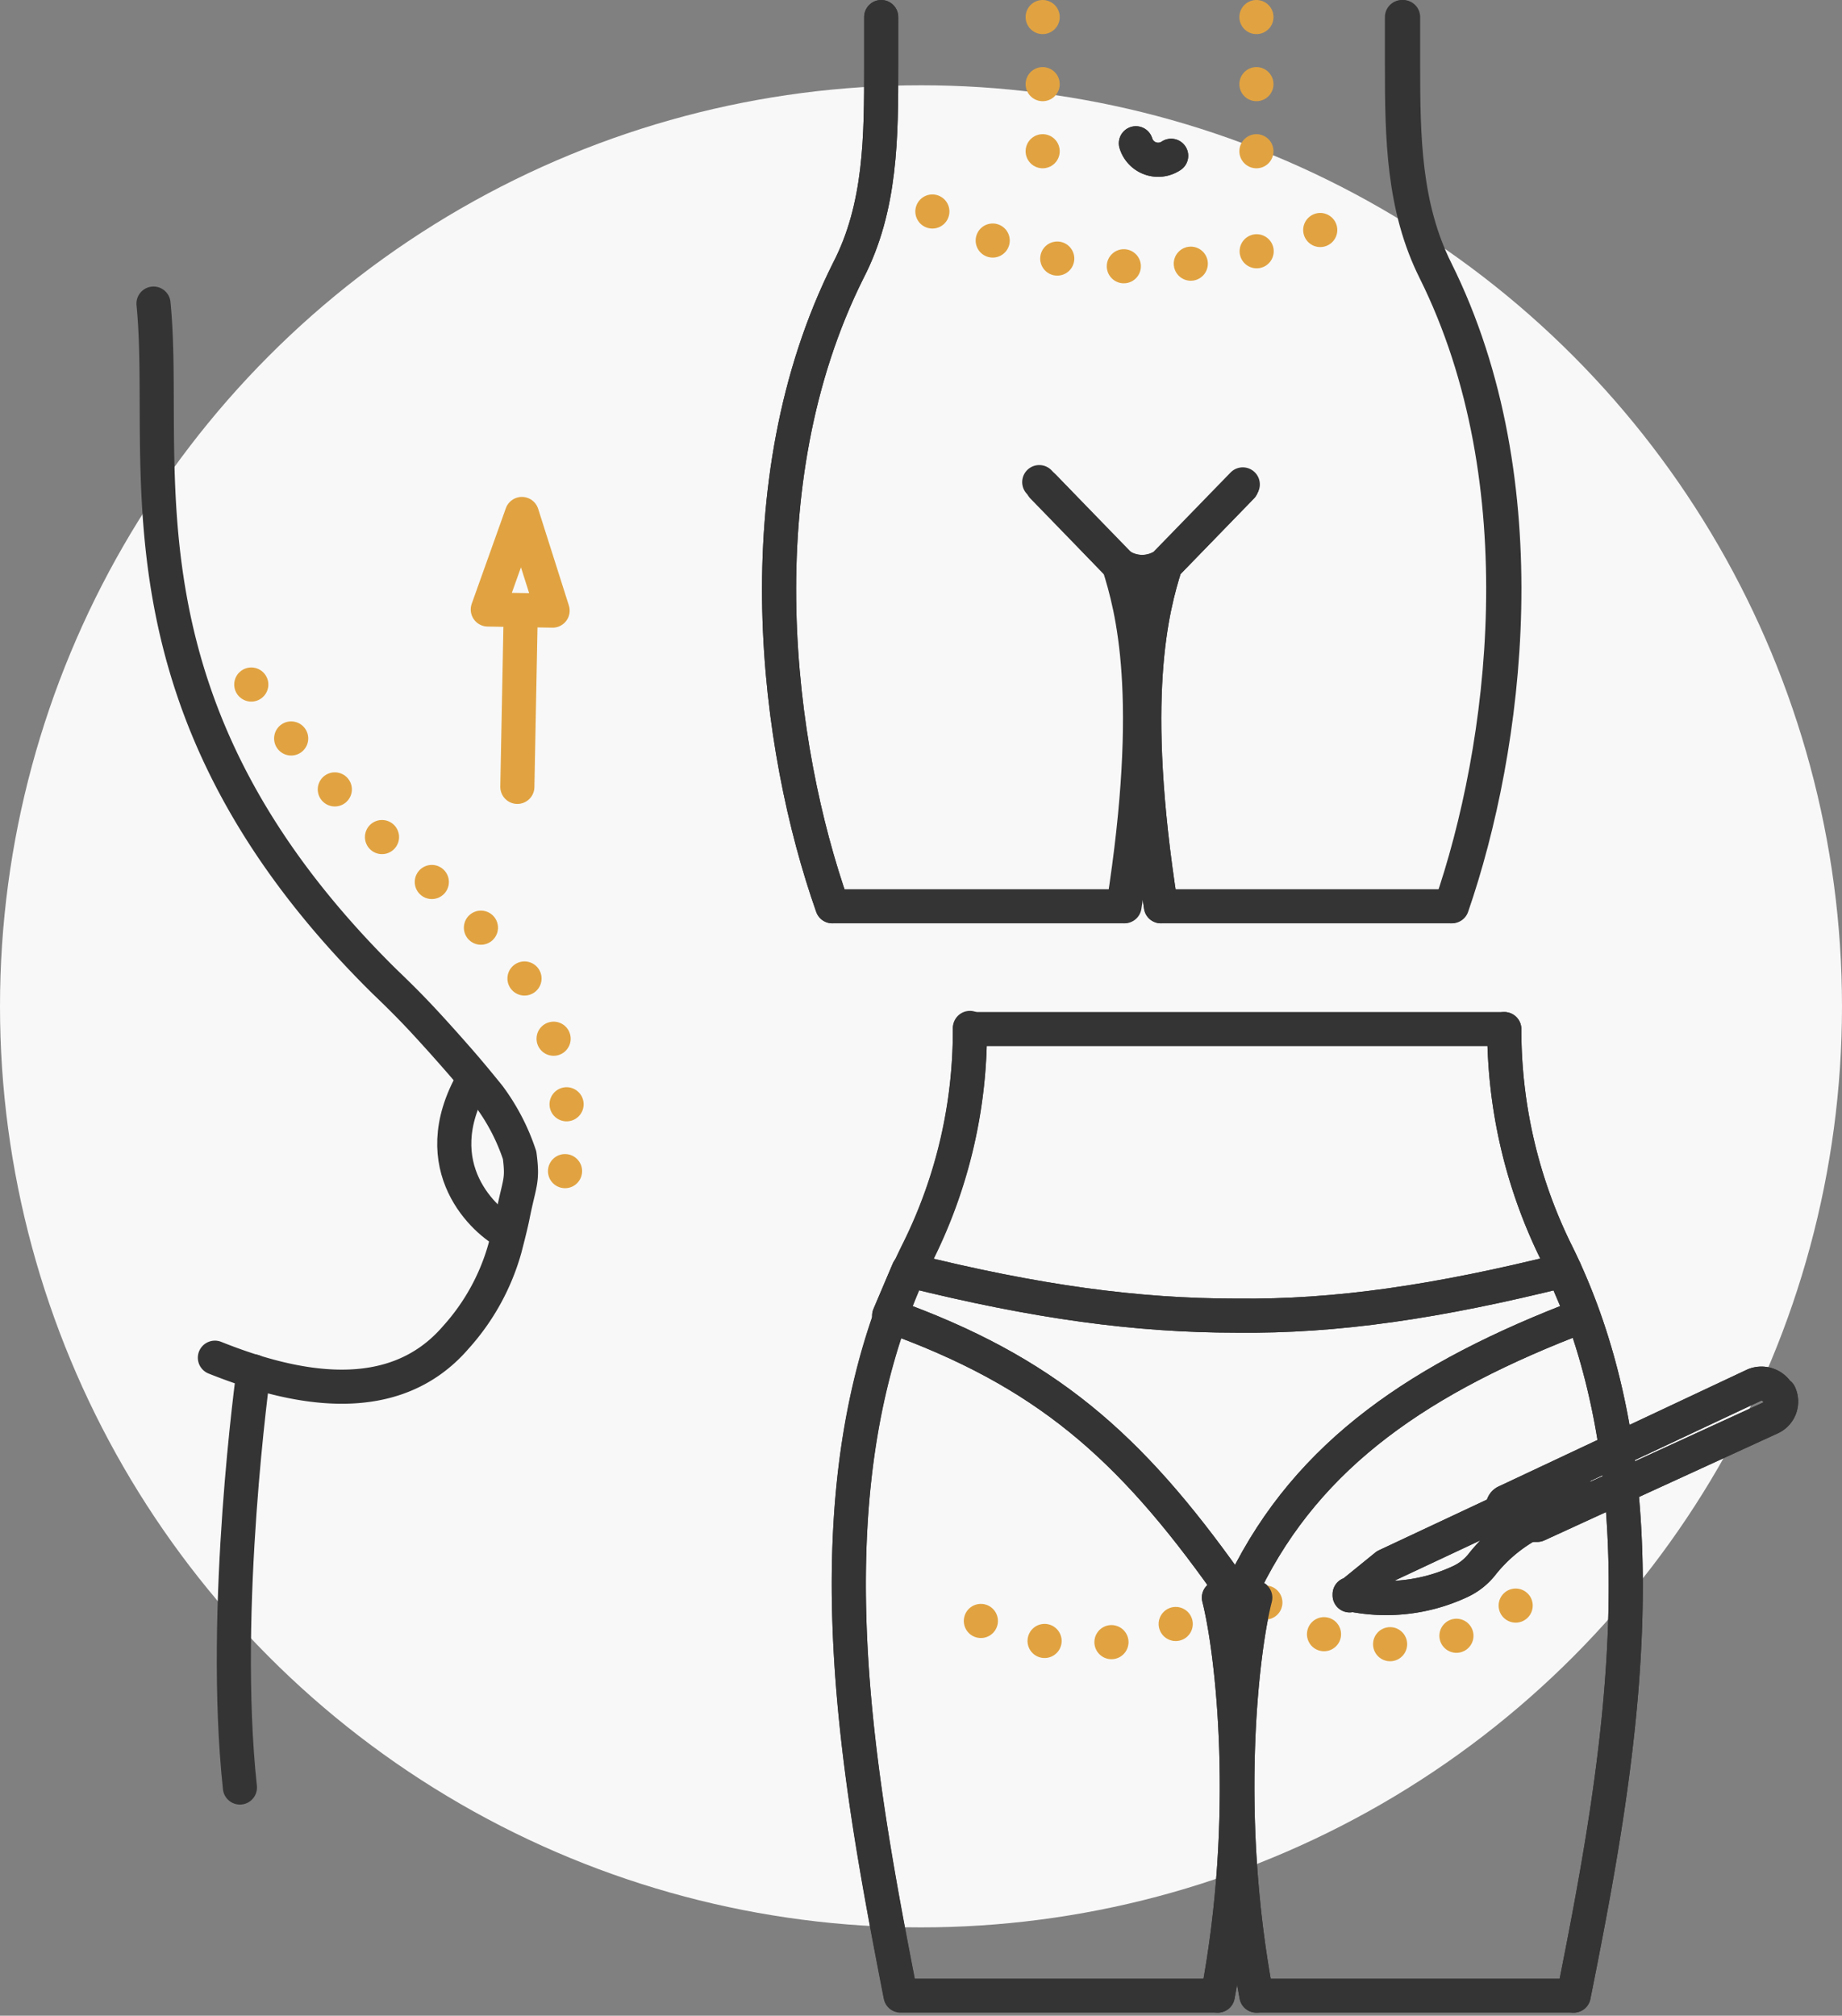 <svg xmlns="http://www.w3.org/2000/svg" width="162" height="177.265" viewBox="0 0 162 177.265">
  <rect x="0" y="0" width="162" height="177.265" fill="#808080" stroke="none"/>
  <g id="MommyMakeover" transform="translate(-19 -11.5)">
    <circle id="Ellipse_533" data-name="Ellipse 533" cx="81" cy="81" r="81" transform="translate(19 19)" fill="#f8f8f8"/>
    <path id="Path_6553" data-name="Path 6553" d="M119.4,73.5Z" fill="none" stroke="#343434" stroke-linecap="round" stroke-linejoin="round" stroke-width="3"/>
    <path id="Path_6554" data-name="Path 6554" d="M96.5,13v4.3c0,6.2,0,12.4-2.9,18-9.4,18.8-6.3,42-1.4,55.9h25.6c2.9-18.5.8-26.2-.4-30l-6.7-6.9" fill="none" stroke="#343434" stroke-linecap="round" stroke-linejoin="round" stroke-width="3"/>
    <path id="Path_6555" data-name="Path 6555" d="M128.2,54.3l-6.7,6.9c-1.2,3.8-3.3,11.6-.4,30h25.6c4.8-13.9,7.9-37.2-1.4-55.9-2.8-5.6-2.9-11.7-2.9-18V13" fill="none" stroke="#343434" stroke-linecap="round" stroke-linejoin="round" stroke-width="3"/>
    <path id="Path_6556" data-name="Path 6556" d="M119.4,73.5Z" fill="none" stroke="#343434" stroke-linecap="round" stroke-linejoin="round" stroke-width="3"/>
    <path id="Path_6557" data-name="Path 6557" d="M121.5,61.2a3.633,3.633,0,0,1-4,0" fill="none" stroke="#343434" stroke-linecap="round" stroke-linejoin="round" stroke-width="3"/>
    <path id="Path_6558" data-name="Path 6558" d="M118.9,24.1a2.045,2.045,0,0,0,3.1,1.1" fill="none" stroke="#343434" stroke-linecap="round" stroke-linejoin="round" stroke-width="3"/>
    <path id="Path_6559" data-name="Path 6559" d="M101,30.1s16,10.9,37.7,0" fill="none" stroke="#e1a341" stroke-linecap="round" stroke-linejoin="round" stroke-width="3" stroke-dasharray="0 5.9"/>
    <line id="Line_813" data-name="Line 813" y2="15.4" transform="translate(110.7 13)" fill="none" stroke="#e1a341" stroke-linecap="round" stroke-linejoin="round" stroke-width="3" stroke-dasharray="0 5.9"/>
    <line id="Line_814" data-name="Line 814" y2="15.4" transform="translate(129.5 13)" fill="none" stroke="#e1a341" stroke-linecap="round" stroke-linejoin="round" stroke-width="3" stroke-dasharray="0 5.9"/>
    <path id="Path_6560" data-name="Path 6560" d="M119.4,73.5Z" fill="none" stroke="#343434" stroke-linecap="round" stroke-linejoin="round" stroke-width="3"/>
    <path id="Path_6561" data-name="Path 6561" d="M117.9,91.2c2.9-18.5.8-26.2-.4-30l-6.7-6.9" fill="none" stroke="#343434" stroke-linecap="round" stroke-linejoin="round" stroke-width="3"/>
    <path id="Path_6562" data-name="Path 6562" d="M96.5,13v4.3c0,6.2,0,12.4-2.9,18-9.4,18.8-6.3,42-1.4,55.9" fill="none" stroke="#343434" stroke-linecap="round" stroke-linejoin="round" stroke-width="3"/>
    <path id="Path_6563" data-name="Path 6563" d="M146.6,91.2c4.8-13.9,7.9-37.2-1.4-55.9-2.8-5.6-2.9-11.7-2.9-18V13" fill="none" stroke="#343434" stroke-linecap="round" stroke-linejoin="round" stroke-width="3"/>
    <path id="Path_6564" data-name="Path 6564" d="M128.2,54.3l-6.7,6.9c-1.2,3.8-3.3,11.6-.4,30" fill="none" stroke="#343434" stroke-linecap="round" stroke-linejoin="round" stroke-width="3"/>
    <path id="Path_6565" data-name="Path 6565" d="M119.4,73.5Z" fill="none" stroke="#343434" stroke-linecap="round" stroke-linejoin="round" stroke-width="3"/>
    <path id="Path_6566" data-name="Path 6566" d="M110.4,53.9l7,7.3a3.633,3.633,0,0,0,4,0l6.9-7.1" fill="none" stroke="#343434" stroke-linecap="round" stroke-linejoin="round" stroke-width="3"/>
    <path id="Path_6567" data-name="Path 6567" d="M118.9,24.1a2.045,2.045,0,0,0,3.1,1.1" fill="none" stroke="#343434" stroke-linecap="round" stroke-linejoin="round" stroke-width="3"/>
    <path id="Path_6568" data-name="Path 6568" d="M37.9,130.9c7,2.8,15.7,4.6,21.2-1.8a19.524,19.524,0,0,0,4.3-7.8c.6-2.3.7-2.9.7-2.9.6-3,.9-3,.6-5.3a18.333,18.333,0,0,0-2.7-5.2c-1.7-2.1-2.4-2.9-4-4.7-1.8-2-2.9-3.2-5.2-5.4C28.2,73.5,33.9,52.4,32.5,38.2" fill="none" stroke="#343434" stroke-linecap="round" stroke-linejoin="round" stroke-width="3"/>
    <path id="Path_6569" data-name="Path 6569" d="M63.6,119.9c-1.8-.9-7.4-5.7-3-13.4" fill="none" stroke="#343434" stroke-linecap="round" stroke-linejoin="round" stroke-width="3"/>
    <path id="Path_6570" data-name="Path 6570" d="M41.3,132.1s-2.9,20.8-1.2,36.6" fill="none" stroke="#343434" stroke-linecap="round" stroke-linejoin="round" stroke-width="3"/>
    <path id="Path_6571" data-name="Path 6571" d="M41.1,71.7A82.208,82.208,0,0,0,54.9,87.2c2.9,2.6,5.6,5,7.9,7.4a22.215,22.215,0,0,1,5.5,10.5v.7a20.96,20.96,0,0,1-.4,11.9" fill="none" stroke="#e1a341" stroke-linecap="round" stroke-linejoin="round" stroke-width="3" stroke-dasharray="0 5.9"/>
    <line id="Line_815" data-name="Line 815" x1="0.3" y2="15.5" transform="translate(64.5 65.2)" fill="none" stroke="#e1a341" stroke-linecap="round" stroke-linejoin="round" stroke-width="3"/>
    <path id="Path_6572" data-name="Path 6572" d="M61.9,65.1l3-8.4,2.7,8.5Z" fill="none" stroke="#e1a341" stroke-linecap="round" stroke-linejoin="round" stroke-width="3"/>
    <path id="Path_6573" data-name="Path 6573" d="M137.7,151.7h0a15.378,15.378,0,0,0,9.7-1.1h0a5.264,5.264,0,0,0,2-1.6h0a13.734,13.734,0,0,1,4.8-3.8l3.8-1.8-.9-1.8-16.2,7.6-3.2,2.6Z" fill="none" stroke="#343434" stroke-linecap="round" stroke-linejoin="round" stroke-width="3"/>
    <path id="Path_6574" data-name="Path 6574" d="M175.4,134.1h0a1.658,1.658,0,0,0-2.1-.8l-21.9,10.3a.468.468,0,0,0,0,.8l2.4,1.2h.4l20.5-9.4a1.569,1.569,0,0,0,.8-2.1Z" fill="none" stroke="#343434" stroke-linecap="round" stroke-linejoin="round" stroke-width="3"/>
    <path id="Path_6575" data-name="Path 6575" d="M129.4,152c-1.2,4.6-2.9,19.1.1,35h27.9c4-20,8.6-45.1-1.6-65.5a44.228,44.228,0,0,1-4.5-19.5h-47a43.6,43.6,0,0,1-4.5,19.5C89.6,141.9,94.3,167,98.2,187h27.9c3-15.8,1.3-30.3.1-35" fill="none" stroke="#343434" stroke-linecap="round" stroke-linejoin="round" stroke-width="3"/>
    <path id="Path_6576" data-name="Path 6576" d="M152.3,152.7c-4.4,4.1-16.6,5.3-22.8-1-.3-.3-.6-.7-.9-1" fill="none" stroke="#e1a341" stroke-linecap="round" stroke-linejoin="round" stroke-width="3" stroke-dasharray="0 5.9"/>
    <path id="Path_6577" data-name="Path 6577" d="M127,150.7a9.017,9.017,0,0,1-.9,1c-6.2,6.3-18.4,5-22.8,1" fill="none" stroke="#e1a341" stroke-linecap="round" stroke-linejoin="round" stroke-width="3" stroke-dasharray="0 5.9"/>
    <path id="Path_6578" data-name="Path 6578" d="M156.6,123.2c-11.2,2.8-20.1,4.1-28.8,4h-.1c-8.7,0-17.6-1.2-28.8-4l-1.7,4c13.7,4.9,21.1,11.4,29.7,23.5h1.6c5.6-11.4,15.5-18.1,29.7-23.5l-1.7-4Z" fill="none" stroke="#343434" stroke-linecap="round" stroke-linejoin="round" stroke-width="3"/>
    <path id="Path_6579" data-name="Path 6579" d="M126.1,187c3-15.8,1.3-30.3.1-35" fill="none" stroke="#343434" stroke-linecap="round" stroke-linejoin="round" stroke-width="3"/>
    <path id="Path_6580" data-name="Path 6580" d="M104.3,101.9h0a43.6,43.6,0,0,1-4.5,19.5c-10.2,20.4-5.5,45.5-1.6,65.5" fill="none" stroke="#343434" stroke-linecap="round" stroke-linejoin="round" stroke-width="3"/>
    <path id="Path_6581" data-name="Path 6581" d="M157.4,187c4-20,8.6-45.1-1.6-65.5a44.228,44.228,0,0,1-4.5-19.5h0" fill="none" stroke="#343434" stroke-linecap="round" stroke-linejoin="round" stroke-width="3"/>
    <path id="Path_6582" data-name="Path 6582" d="M129.4,152c-1.2,4.6-2.9,19.1.1,35" fill="none" stroke="#343434" stroke-linecap="round" stroke-linejoin="round" stroke-width="3"/>
    <path id="Path_6583" data-name="Path 6583" d="M156.6,123.2c-11.2,2.8-20.1,4.1-28.8,4h-.1c-8.7,0-17.6-1.2-28.8-4l-1.7,4c13.7,4.9,21.1,11.4,29.7,23.5h1.6c5.6-11.4,15.5-18.1,29.7-23.5l-1.7-4Z" fill="none" stroke="#343434" stroke-linecap="round" stroke-linejoin="round" stroke-width="3"/>
    <path id="Path_6584" data-name="Path 6584" d="M137.7,151.7h0a15.378,15.378,0,0,0,9.7-1.1h0a5.264,5.264,0,0,0,2-1.6h0a13.734,13.734,0,0,1,4.8-3.8l3.8-1.8-.9-1.8-16.2,7.6-3.2,2.6Z" fill="none" stroke="#343434" stroke-linecap="round" stroke-linejoin="round" stroke-width="3"/>
    <path id="Path_6585" data-name="Path 6585" d="M175.4,134.1h0a1.658,1.658,0,0,0-2.1-.8l-21.9,10.3a.468.468,0,0,0,0,.8l2.4,1.2h.4l20.5-9.4a1.569,1.569,0,0,0,.8-2.1Z" fill="none" stroke="#343434" stroke-linecap="round" stroke-linejoin="round" stroke-width="3"/>
  </g>
</svg>
